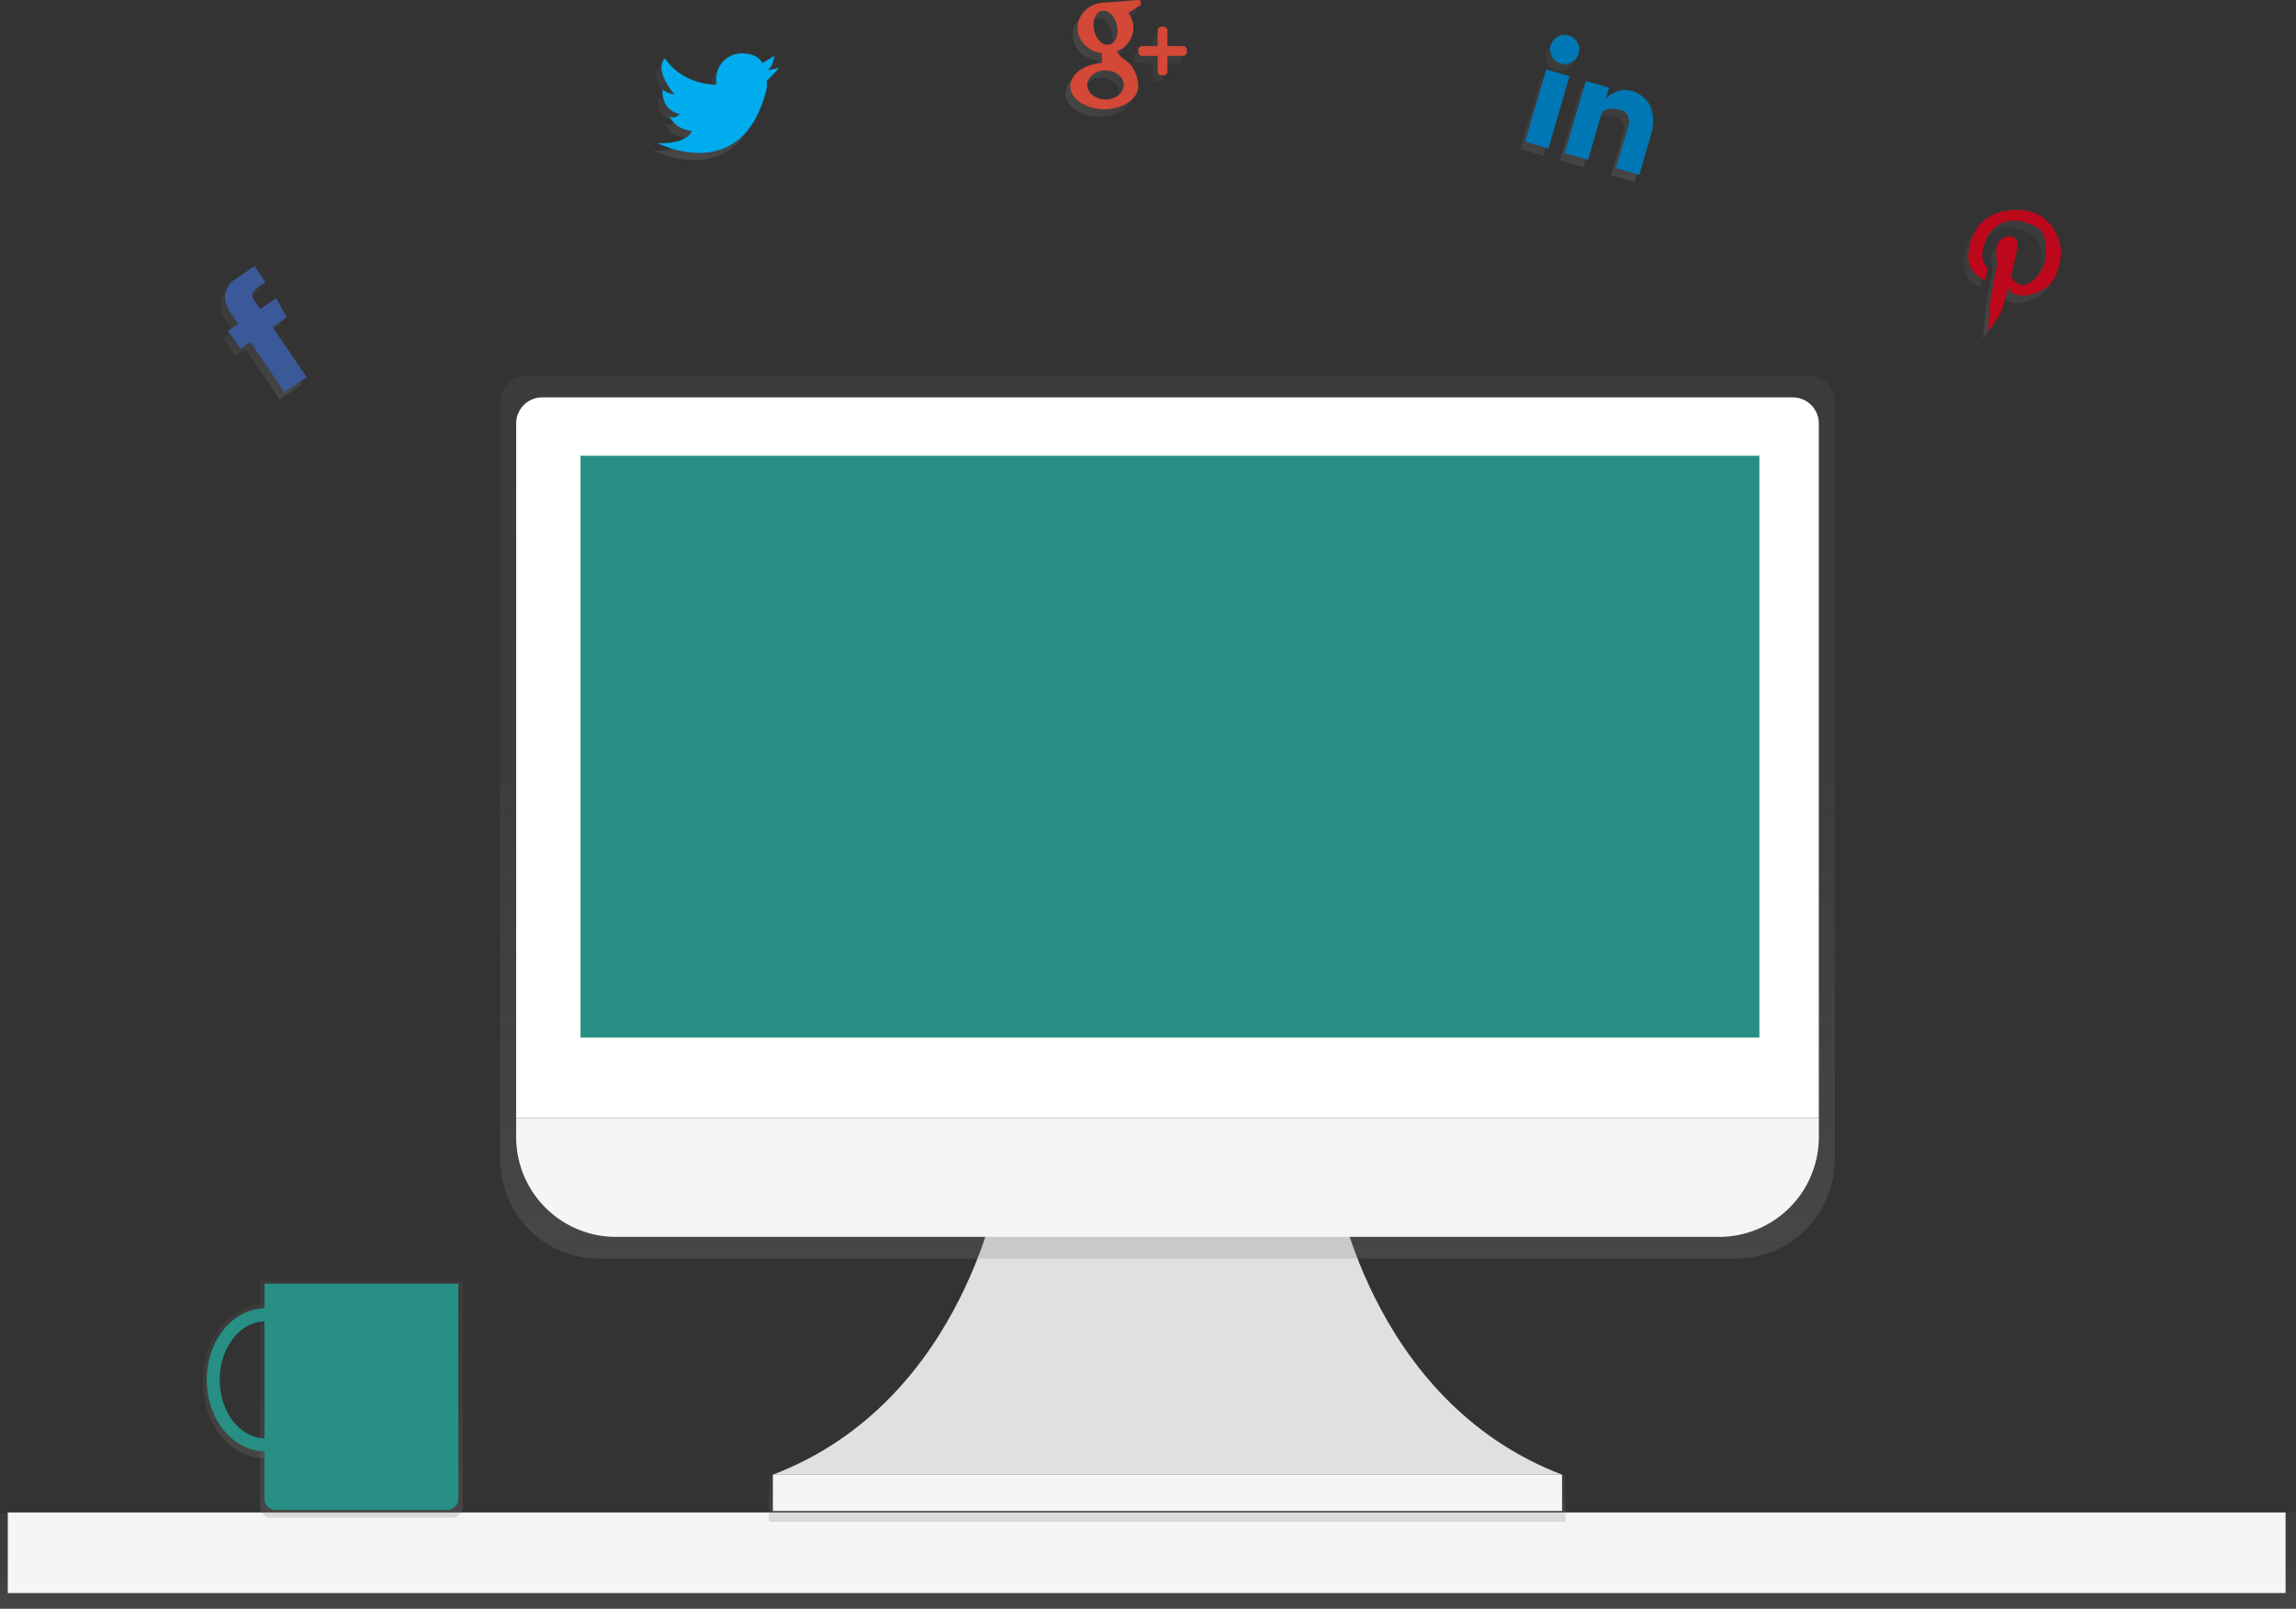 <svg id="4f34ac5b-06a5-4e9f-a3b4-7a11c2245422" data-name="Layer 1" xmlns="http://www.w3.org/2000/svg" xmlns:xlink="http://www.w3.org/1999/xlink" width="946" height="662.82" viewBox="0 0 946 662.82"><rect x="0" y="0" width="946" height="662.82" fill="#333333" stroke="none"/><defs><linearGradient id="09c8cc8f-92ba-40ad-9bcf-c69e30bb22d4" x1="234.56" y1="283.2" x2="234.56" y2="231.17" gradientUnits="userSpaceOnUse"><stop offset="0" stop-color="gray" stop-opacity="0.25"/><stop offset="0.54" stop-color="gray" stop-opacity="0.12"/><stop offset="1" stop-color="gray" stop-opacity="0.1"/></linearGradient><linearGradient id="13e816b5-137e-47f5-8196-4188f4bc4a94" x1="421" y1="184.6" x2="421" y2="143.59" xlink:href="#09c8cc8f-92ba-40ad-9bcf-c69e30bb22d4"/><linearGradient id="ec7235bc-edb0-48ad-aaf1-13d11d759c47" x1="779.75" y1="193.65" x2="779.75" y2="135.98" xlink:href="#09c8cc8f-92ba-40ad-9bcf-c69e30bb22d4"/><linearGradient id="b0ec783d-9ec9-45fa-bc88-04f8a3147d7b" x1="955.09" y1="258.09" x2="955.09" y2="208.09" xlink:href="#09c8cc8f-92ba-40ad-9bcf-c69e30bb22d4"/><linearGradient id="77144f36-2005-45f3-b937-41812ed6196c" x1="566" y1="144.09" x2="614" y2="144.09" xlink:href="#09c8cc8f-92ba-40ad-9bcf-c69e30bb22d4"/><linearGradient id="477b5c35-3b7e-4710-890f-e40b31bf2889" x1="473" y1="662.82" x2="473" y2="623.18" xlink:href="#09c8cc8f-92ba-40ad-9bcf-c69e30bb22d4"/><linearGradient id="4c2aa4c9-d632-4e30-84ea-04e589bc704b" x1="480.94" y1="627" x2="480.94" y2="607.6" xlink:href="#09c8cc8f-92ba-40ad-9bcf-c69e30bb22d4"/><linearGradient id="934c816f-ebb3-45fb-afb6-385622a7be5e" x1="608.04" y1="637.16" x2="608.04" y2="273.59" xlink:href="#09c8cc8f-92ba-40ad-9bcf-c69e30bb22d4"/><linearGradient id="a38b18cf-ed62-41da-ac6d-7049300a403a" x1="275.92" y1="743.91" x2="275.92" y2="646.42" xlink:href="#09c8cc8f-92ba-40ad-9bcf-c69e30bb22d4"/><linearGradient id="6867ecda-da70-4397-b0e4-b6132189e523" x1="235.47" y1="719.27" x2="235.47" y2="656.06" xlink:href="#09c8cc8f-92ba-40ad-9bcf-c69e30bb22d4"/></defs><title>pcsocial</title><path d="M229.44,244.77l2.81,4.13,6.62-4.5,4.23,8-5.79,3.94L251.36,277l-9.1,6.18-14.06-20.67-4.13,2.81L219,257.9l4.13-2.81L220.34,251s-6.09-7.35.43-13.59l9.1-6.18,4.5,6.62-4.13,2.81A3,3,0,0,0,229.44,244.77Z" transform="translate(-127 -118.59)" fill="url(#09c8cc8f-92ba-40ad-9bcf-c69e30bb22d4)"/><path d="M231.44,241.77l2.81,4.13,6.62-4.5,4.23,8-5.79,3.94L253.36,274l-9.1,6.18-14.06-20.67-4.13,2.81L221,254.9l4.13-2.81L222.34,248s-6.09-7.35.43-13.59l9.1-6.18,4.5,6.62-4.13,2.81A3,3,0,0,0,231.44,241.77Z" transform="translate(-127 -118.59)" fill="#3b5998"/><path d="M441,150.59l5-1s-4.2,4.7-5,5h0a20.12,20.12,0,0,0,0,3c-9.6,41.2-45,23-45,23,12.9.3,14-5,14-5-7.5-1.1-9-6-9-6a3.09,3.09,0,0,0,4-1c-8.1-2.1-7-10-7-10a10.4,10.4,0,0,0,4.9,1.9c-.9-1.1-8.5-10.2-3.9-14.9,0,0,5.6,10,20.3,10.9l1-.2a7.85,7.85,0,0,1-.2-2.2,10.5,10.5,0,0,1,10.5-10.5c7,0,8.5,4,8.5,4l5-3C444,144.59,443.5,149.59,441,150.59Z" transform="translate(-127 -118.59)" fill="url(#13e816b5-137e-47f5-8196-4188f4bc4a94)"/><path d="M443,147.59l5-1s-4.2,4.7-5,5h0a20.12,20.12,0,0,0,0,3c-9.6,41.2-45,23-45,23,12.9.3,14-5,14-5-7.5-1.1-9-6-9-6a3.09,3.09,0,0,0,4-1c-8.1-2.1-7-10-7-10a10.4,10.4,0,0,0,4.9,1.9c-.9-1.1-8.5-10.2-3.9-14.9,0,0,5.6,10,20.3,10.9l1-.2a7.85,7.85,0,0,1-.2-2.2,10.5,10.5,0,0,1,10.5-10.5c7,0,8.5,4,8.5,4l5-3C446,141.59,445.5,146.59,443,147.59Z" transform="translate(-127 -118.59)" fill="#00aced"/><path d="M790.83,190.85,796.31,172s.09-4.24-3.71-5.14-5.22-.69-7.53.83l-5.76,19.78-9.6-2.8,8.67-29.76,9.6,2.8-1.29,4.42s5-5.22,11.25-2.87c5.84,2.12,9.19,7.05,7.89,15.11l.19.06-5.6,19.2ZM768,147.74a6,6,0,1,1,7.44-4.08A6,6,0,0,1,768,147.74Zm-5,35-9.6-2.8,8.67-29.76,9.6,2.8Z" transform="translate(-127 -118.59)" fill="url(#ec7235bc-edb0-48ad-aaf1-13d11d759c47)"/><path d="M792.83,187.85,798.31,169s.09-4.24-3.71-5.14-5.22-.69-7.53.83l-5.76,19.78-9.6-2.8,8.67-29.76,9.6,2.8-1.29,4.42s5-5.22,11.25-2.87c5.84,2.12,9.19,7.05,7.89,15.11l.19.06-5.6,19.2ZM770,144.74a6,6,0,1,1,7.44-4.08A6,6,0,0,1,770,144.74Zm-5,35-9.6-2.8,8.67-29.76,9.6,2.8Z" transform="translate(-127 -118.59)" fill="#0077b5"/><path d="M974,228.09c-1.1,5.3-1.9,12.5-13,15,0,0-6.5,1.7-8.6-3-1.3,5.1-2.6,9.8-3.4,11a62.41,62.41,0,0,1-5,7s.9-9,1-11c.1-3.1,3-17,3-17s-2.7-9.8,4-11c0,0,5.5-1.3,4,6,0,0-1.1,4.8-2.5,10.3l.5.7a5.62,5.62,0,0,0,4,3c2.7.3,9.8-4.5,10-13s-1.6-10.9-9-13-13.7,1.5-16,8c-2.6,7.4-.5,9.2,1,11l-1,5s-7.2-2.4-7-10,4.5-19,20-19S975.1,222.69,974,228.09Z" transform="translate(-127 -118.59)" fill="url(#b0ec783d-9ec9-45fa-bc88-04f8a3147d7b)"/><path d="M976,225.09c-1.1,5.3-1.9,12.5-13,15,0,0-6.5,1.7-8.6-3-1.3,5.1-2.6,9.8-3.4,11a62.41,62.41,0,0,1-5,7s.9-9,1-11c.1-3.1,3-17,3-17s-2.7-9.8,4-11c0,0,5.5-1.3,4,6,0,0-1.1,4.8-2.5,10.3l.5.7a5.62,5.62,0,0,0,4,3c2.7.3,9.8-4.5,10-13s-1.6-10.9-9-13-13.7,1.5-16,8c-2.6,7.4-.5,9.2,1,11l-1,5s-7.2-2.4-7-10,4.5-19,20-19S977.1,219.69,976,225.09Z" transform="translate(-127 -118.59)" fill="#bd081c"/><path d="M612.5,144.59H606v6.5a1.54,1.54,0,0,1-1.5,1.5h-1a1.54,1.54,0,0,1-1.5-1.5v-6.5h-6.5a1.54,1.54,0,0,1-1.5-1.5v-1a1.54,1.54,0,0,1,1.5-1.5H602v-6.5a1.54,1.54,0,0,1,1.5-1.5h1a1.54,1.54,0,0,1,1.5,1.5v6.5h6.5a1.54,1.54,0,0,1,1.5,1.5v1A1.54,1.54,0,0,1,612.5,144.59ZM589.9,127a10,10,0,0,1,2.1,6.1,10.57,10.57,0,0,1-6.8,9.6c.3,1,1.3,2.1,3.8,3.9,4.8,3.5,5,10,5,10h0v.5c0,5.2-6.3,9.5-14,9.5s-14-4.3-14-9.5c0-5,5.7-9.1,13-9.5v-4.1c-5.6-.7-10-5.1-10-10.4,0-5.8,5.1-10.5,11.5-10.5h.5s11.5-.9,13-1,1,2,1,2ZM573,156.59c0,3.3,3.4,6,7.5,6s7.5-2.7,7.5-6-3.4-6-7.5-6S573,153.29,573,156.59Zm12.2-24.5c-.8-3.8-3.6-6.5-6.2-6s-4,4.1-3.2,7.9,3.6,6.5,6.2,6S586,136,585.2,132.09Z" transform="translate(-127 -118.59)" fill="url(#77144f36-2005-45f3-b937-41812ed6196c)"/><path d="M614.5,141.59H608v6.5a1.54,1.54,0,0,1-1.5,1.5h-1a1.54,1.54,0,0,1-1.5-1.5v-6.5h-6.5a1.54,1.54,0,0,1-1.5-1.5v-1a1.54,1.54,0,0,1,1.5-1.5H604v-6.5a1.54,1.54,0,0,1,1.5-1.5h1a1.54,1.54,0,0,1,1.5,1.5v6.5h6.5a1.54,1.54,0,0,1,1.5,1.5v1A1.54,1.54,0,0,1,614.5,141.59ZM591.9,124a10,10,0,0,1,2.1,6.1,10.57,10.57,0,0,1-6.8,9.6c.3,1,1.3,2.1,3.8,3.9,4.8,3.5,5,10,5,10h0v.5c0,5.2-6.3,9.5-14,9.5s-14-4.3-14-9.5c0-5,5.7-9.1,13-9.5v-4.1c-5.6-.7-10-5.1-10-10.4,0-5.8,5.1-10.5,11.5-10.5h.5s11.5-.9,13-1,1,2,1,2ZM575,153.59c0,3.3,3.4,6,7.5,6s7.5-2.7,7.5-6-3.4-6-7.5-6S575,150.29,575,153.59Zm12.2-24.5c-.8-3.8-3.6-6.5-6.2-6s-4,4.1-3.2,7.9,3.6,6.5,6.2,6S588,133,587.2,129.09Z" transform="translate(-127 -118.59)" fill="#d34836"/><rect y="623.18" width="946" height="39.64" fill="url(#477b5c35-3b7e-4710-890f-e40b31bf2889)"/><rect x="3.21" y="623.18" width="938.5" height="33.21" fill="#f5f5f5"/><path d="M676.74,603.74s13.61,91.83,93.88,122.45H445.45c80.27-30.61,93.88-122.45,93.88-122.45Z" transform="translate(-127 -118.59)" fill="#e0e0e0"/><rect x="316.82" y="607.6" width="328.23" height="19.4" fill="url(#4c2aa4c9-d632-4e30-84ea-04e589bc704b)"/><rect x="318.45" y="607.6" width="325.16" height="14.97" fill="#f5f5f5"/><path d="M872.44,273.59H343.63A10.72,10.72,0,0,0,333,284.42v311.3c0,22.89,18.16,41.44,40.56,41.44H842.48c22.4,0,40.56-18.55,40.56-41.44V284.42A10.72,10.72,0,0,0,872.44,273.59Z" transform="translate(-127 -118.59)" fill="url(#934c816f-ebb3-45fb-afb6-385622a7be5e)"/><path d="M223.43,163.73H738.64a10.75,10.75,0,0,1,10.75,10.75V460.66a0,0,0,0,1,0,0H212.67a0,0,0,0,1,0,0V174.48A10.75,10.75,0,0,1,223.43,163.73Z" fill="#fff"/><path d="M835.25,628.23H380.82a41.15,41.15,0,0,1-41.15-41.15v-7.83H876.4v7.83A41.15,41.15,0,0,1,835.25,628.23Z" transform="translate(-127 -118.59)" fill="#f5f5f5"/><rect x="239.2" y="187.78" width="485.7" height="239.7" fill="#278F84"/><path d="M313.2,743.91H238.63a4.5,4.5,0,0,1-4.5-4.5v-93H317.7v93A4.5,4.5,0,0,1,313.2,743.91Z" transform="translate(-127 -118.59)" fill="url(#a38b18cf-ed62-41da-ac6d-7049300a403a)"/><path d="M235.47,719.27c-13.73,0-24.91-14.18-24.91-31.6s11.17-31.6,24.91-31.6,24.91,14.18,24.91,31.6S249.21,719.27,235.47,719.27Zm0-57.46c-10.68,0-19.37,11.6-19.37,25.86s8.69,25.86,19.37,25.86,19.37-11.6,19.37-25.86S246.16,661.81,235.47,661.81Z" transform="translate(-127 -118.59)" fill="url(#6867ecda-da70-4397-b0e4-b6132189e523)"/><path d="M236.28,716.59c-13.29,0-24.11-13.22-24.11-29.46s10.81-29.46,24.11-29.46,24.11,13.22,24.11,29.46S249.57,716.59,236.28,716.59Zm0-53.57c-10.34,0-18.75,10.81-18.75,24.11s8.41,24.11,18.75,24.11S255,700.42,255,687.13,246.62,663,236.28,663Z" transform="translate(-127 -118.59)" fill="#278F84"/><path d="M109,528.9h79.85a0,0,0,0,1,0,0v88.71a4.5,4.5,0,0,1-4.5,4.5H113.49a4.5,4.5,0,0,1-4.5-4.5V528.9A0,0,0,0,1,109,528.9Z" fill="#278F84"/></svg>